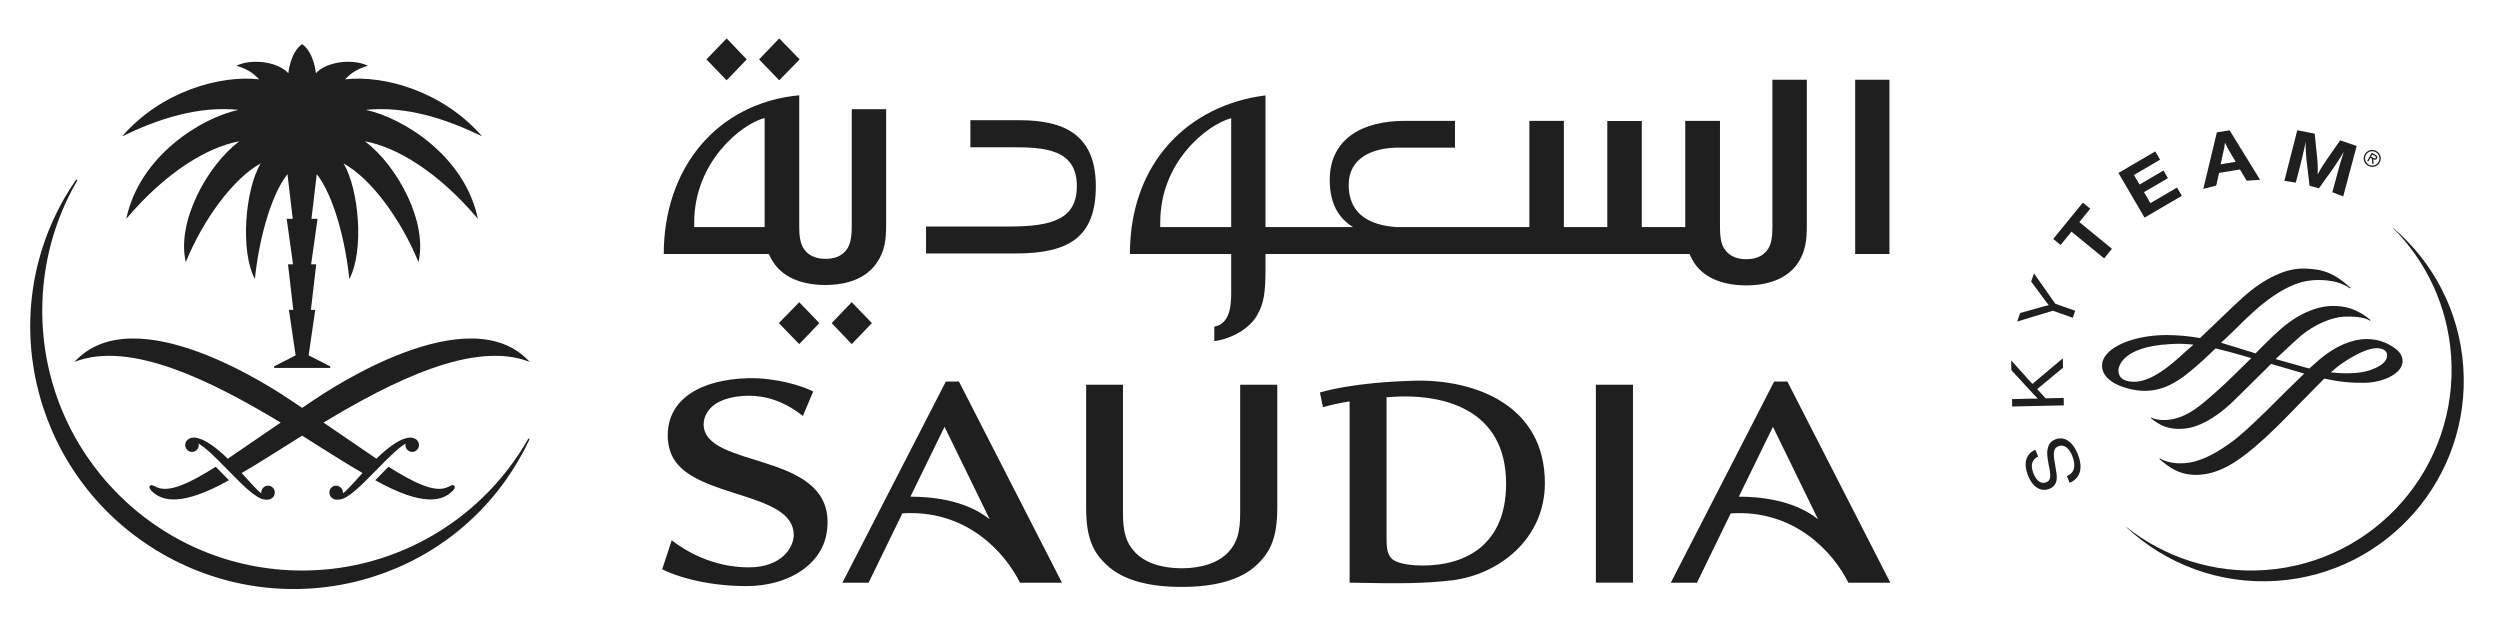 <svg width="255" height="64" viewBox="0 0 255 64" fill="none" xmlns="http://www.w3.org/2000/svg">
<path d="M244.127 23.269L244.112 23.288C247.462 26.653 249.659 31.194 250.012 36.305C250.801 47.582 242.307 57.354 231.044 58.142C225.745 58.515 220.78 56.831 216.919 53.776L216.902 53.796C220.907 57.52 226.386 59.656 232.277 59.243C243.543 58.461 252.039 48.682 251.254 37.411C250.855 31.712 248.155 26.711 244.127 23.269ZM207.885 46.551C207.227 46.915 207.088 47.459 207.421 48.304C207.728 49.068 208.208 49.405 208.725 49.189C209.136 49.03 209.206 48.672 209.038 47.758L208.963 47.397C208.797 46.485 208.766 46.098 208.876 45.7C208.982 45.258 209.234 44.98 209.619 44.827C210.543 44.452 211.418 45.029 211.938 46.329C212.5 47.733 212.197 48.79 211.1 49.248L210.823 48.559C211.59 48.235 211.785 47.516 211.368 46.499C211.04 45.662 210.505 45.292 209.953 45.517C209.499 45.697 209.399 46.109 209.564 47.057L209.63 47.459L209.685 47.808C209.806 48.506 209.821 48.76 209.754 49.061C209.664 49.433 209.428 49.706 209.043 49.856C208.176 50.203 207.334 49.697 206.863 48.523C206.36 47.247 206.634 46.304 207.606 45.87L207.885 46.551ZM210.496 40.588L210.51 41.349L205.243 41.462L205.223 40.709L207.293 40.661H207.585L207.849 40.658L207.674 40.469L207.49 40.285L205.16 37.76L205.138 36.755L207.302 39.161L210.41 36.548L210.426 37.507L207.796 39.687L208.648 40.629L210.496 40.588ZM209.638 30.981L211.671 31.696L211.425 32.412L209.389 31.696L205.75 32.797L206.053 31.927L208.318 31.292L208.593 31.22C208.705 31.183 208.777 31.173 208.972 31.125C208.797 30.911 208.757 30.867 208.572 30.604L207.178 28.718L207.466 27.882L209.638 30.981ZM210.182 24.99L209.429 24.371L212.451 20.672L213.206 21.285L212.093 22.651L215.418 25.376L214.623 26.355L211.291 23.63L210.182 24.99ZM218.689 19.596L219.342 20.721L222.053 19.13L222.55 19.973L218.741 22.196L216.081 17.643L219.833 15.444L220.327 16.288L217.664 17.848L218.232 18.823L220.675 17.394L221.132 18.171L218.689 19.596Z" fill="#1F1F1F"/>
<path d="M227.517 15.621C227.226 15.144 227.116 14.923 226.95 14.547C226.904 14.928 226.858 15.205 226.725 15.746L226.509 16.755L228.04 16.507L227.517 15.621ZM230.531 18.341L229.162 18.431L228.476 17.29L226.349 17.633L226.051 18.931L224.736 19.266L226.121 13.501L227.421 13.294L230.531 18.341ZM239.007 20.033L237.897 19.608L238.324 18.037C238.362 17.857 238.432 17.606 238.527 17.28C238.619 16.948 238.695 16.696 238.744 16.502C238.819 16.289 238.88 16.075 238.955 15.842L239.074 15.471C238.765 16.003 238.64 16.188 238.353 16.619C238.241 16.811 238.129 16.967 238.033 17.104L236.537 19.203L235.573 18.946L235.276 16.428C235.252 16.295 235.241 16.119 235.226 15.865C235.203 15.532 235.192 15.281 235.178 15.108C235.175 14.967 235.175 14.759 235.178 14.467L235.044 15.108C234.892 15.801 234.82 16.098 234.611 16.93L234.172 18.629L233.005 18.444L234.322 13.286L236.098 13.632L236.35 16.075C236.411 16.646 236.426 17.128 236.401 17.802C236.597 17.415 236.67 17.285 236.896 16.93C237.029 16.72 237.167 16.513 237.309 16.309L238.695 14.314L240.38 14.886L239.007 20.033ZM238.887 37.067C240.406 36.039 241.674 35.49 242.46 35.517C242.922 35.531 243.486 35.675 243.486 36.247C243.486 36.84 242.921 37.336 241.819 37.732C240.857 38.081 239.367 38.165 237.75 37.984C238.197 37.584 238.573 37.274 238.887 37.067ZM217.483 38.936C216.543 38.875 216.081 38.494 216.081 37.766C216.081 37.67 216.145 35.354 221.433 35.093C222.036 35.06 222.709 35.038 223.734 35.157L223.137 35.675L222.804 35.975C221.532 37.136 219.394 39.069 217.483 38.936ZM228.927 30.199C228.288 30.756 227.021 31.978 225.796 33.151L224.404 34.481C223.282 34.282 222.145 34.18 221.006 34.175C218.436 34.175 216.08 34.889 215.005 35.992C214.601 36.411 214.395 36.862 214.409 37.341C214.429 38.591 215.854 39.21 216.291 39.379C218.574 40.226 220.483 39.98 222.497 38.569C223.608 37.794 224.943 36.547 225.99 35.539C226.8 35.725 227.72 35.973 228.714 36.258L229.63 36.529C228.443 37.694 227.227 38.921 226.098 39.915L226.012 39.996C224.449 41.376 223.315 42.37 221.68 42.739C220.522 42.988 219.712 42.75 219.441 42.586L219.377 42.638C220.327 43.42 221.223 43.861 222.764 43.725C224.237 43.6 225.932 42.679 227.668 41.047L230.009 38.748L231.652 37.117L234.97 38.09L235.027 38.111L232.974 40.109L231.213 41.862C229.407 43.618 228.425 44.527 227.366 45.272C225.627 46.517 224.126 47.16 222.813 47.247C222.13 47.294 221.147 47.243 220.327 46.768L220.243 46.807C221.133 47.565 222.224 48.483 224.107 48.436C226.235 48.365 228.118 47.343 231.056 44.646C232.392 43.419 233.718 42.044 234.894 40.828L237.074 38.619C238.51 38.938 239.79 39.069 241.21 39.046C243.275 38.997 245.044 38.012 245.062 36.877C245.088 36.038 244.395 35.586 243.985 35.324C243.643 35.101 242.722 34.583 241.443 34.583C239.897 34.583 238.277 35.27 236.638 36.624L235.549 37.589L235.147 37.48L232.113 36.624C233.007 35.787 233.773 35.068 234.455 34.456C236.121 32.98 237.954 32.371 239.031 32.303C239.814 32.251 241.174 32.313 241.735 32.714L241.799 32.657C240.306 31.38 239.012 31.207 237.947 31.207C236.895 31.207 235.214 31.539 233.147 33.138C232.304 33.791 231.213 34.888 230.068 36.043L228.532 35.57L228.165 35.452L226.551 34.961L227.47 34.091C228.555 33.028 229.584 32.02 230.386 31.337C233.295 28.893 235.128 28.573 236.401 28.56C237.797 28.553 238.909 28.843 239.701 29.416L239.76 29.363C238.128 27.88 236.947 27.406 234.918 27.392C233.133 27.378 231.006 28.374 228.927 30.199ZM241.994 16.055C242.092 16.107 242.263 16.227 242.337 16.098C242.379 16.011 242.28 15.936 242.19 15.881L241.968 15.763L241.853 15.977L241.994 16.055ZM242.104 16.765L241.963 16.689L241.925 16.172L241.786 16.092L241.573 16.475L241.457 16.412L241.916 15.578L242.28 15.783C242.427 15.866 242.555 15.98 242.454 16.16C242.362 16.323 242.213 16.32 242.068 16.248L242.104 16.765ZM242.611 16.511C242.81 16.156 242.674 15.705 242.323 15.518C241.969 15.324 241.519 15.442 241.324 15.801C241.13 16.159 241.27 16.604 241.618 16.799C241.964 16.99 242.417 16.87 242.611 16.511ZM241.168 15.82C241.364 15.375 241.866 15.171 242.309 15.362C242.521 15.453 242.688 15.623 242.774 15.836C242.86 16.05 242.858 16.288 242.768 16.5C242.724 16.605 242.658 16.7 242.577 16.779C242.495 16.859 242.398 16.921 242.292 16.963C242.186 17.005 242.073 17.024 241.959 17.022C241.845 17.019 241.733 16.994 241.629 16.947C241.184 16.757 240.98 16.257 241.168 15.82Z" fill="#1F1F1F"/>
<path d="M86.876 35.098L88.932 32.955L86.876 30.824L84.832 32.955L86.876 35.098ZM74.118 3.917L72.056 6.058L74.118 8.191L76.166 6.058L74.118 3.917ZM81.522 35.098L83.573 32.955L81.522 30.824L79.445 32.955L81.522 35.098ZM79.482 3.917L77.427 6.058L79.482 8.191L81.561 6.058L79.482 3.917ZM125.581 23.16H118.347V22.648C118.347 16.476 123.144 12.716 125.581 12.052V23.16ZM180.784 8.131V23.206C180.784 24.066 180.701 24.789 180.398 25.302C180.027 25.921 179.372 26.44 178.122 26.44C176.873 26.44 176.212 25.921 175.834 25.302C175.528 24.789 175.438 24.066 175.438 23.206V12.327H171.895V23.16H167.462V12.344H163.945V23.16H159.515V12.327H155.996V23.16H142.403C138.481 22.888 137.565 20.794 137.565 18.848C137.565 16.114 139.989 15.059 142.639 15.059H148.408V12.327H143.286C139.12 12.327 135.633 14.04 135.633 18.373C135.633 21.193 136.899 22.472 138.002 23.16H129.081V9.731C121.37 10.689 115.251 16.449 115.251 25.909H125.581V29.236C125.581 30.518 125.725 32.973 123.857 33.324V34.795C125.159 34.654 127.267 33.783 128.197 32.202C128.925 30.976 129.081 29.857 129.081 27.282V25.909H172.342C172.49 26.275 172.677 26.624 172.901 26.95C173.981 28.443 175.891 29.11 178.123 29.11C180.329 29.11 182.222 28.443 183.301 26.95C184.196 25.683 184.297 24.43 184.297 22.907V8.131H180.784L180.784 8.131ZM189.227 8.131H192.723V25.909H189.227V8.131ZM104.033 12.262H98.98V15.021H103.215C106.485 15.021 109.838 15.181 109.838 18.972C109.838 22.343 107.364 23.103 102.945 23.103H94.456V25.855H103.577C109.078 25.855 111.774 24.17 111.774 18.988C111.775 13.772 108.576 12.262 104.033 12.262ZM77.992 23.161H70.809V22.697C70.809 16.561 75.541 12.694 77.992 12.032V23.161ZM86.876 23.161C86.876 24.039 86.779 24.747 86.474 25.278C86.102 25.896 85.461 26.402 84.204 26.402C82.969 26.402 82.304 25.896 81.926 25.278C81.619 24.747 81.522 24.039 81.522 23.161V9.719C73.133 10.512 67.703 17.138 67.703 25.908H78.419C78.574 26.259 78.763 26.594 78.984 26.907C80.052 28.398 81.96 29.069 84.178 29.069C86.418 29.069 88.291 28.398 89.358 26.907C90.274 25.653 90.387 24.406 90.387 22.867V11.139H86.876V23.161H86.876ZM120.537 59.865C117.069 59.865 114.462 59.14 112.861 57.603C111.44 56.283 110.785 54.781 110.785 51.78V39.245H114.543V52.31C114.543 54.234 114.84 55.331 115.761 56.318C116.752 57.387 118.461 57.965 120.537 57.965C122.6 57.965 124.298 57.387 125.293 56.318C126.21 55.331 126.498 54.235 126.498 52.31V39.245H130.283V51.78C130.283 54.781 129.613 56.283 128.205 57.603C126.597 59.14 123.974 59.865 120.536 59.865M145.102 57.684C144.35 57.684 142.711 57.602 142.012 57.033C141.44 56.539 141.426 55.736 141.426 54.527V40.523C147.215 40.009 153.622 41.719 153.622 49.337C153.622 55.436 149.657 57.684 145.102 57.684ZM144.373 38.828C142.52 38.874 137.958 39.074 134.631 40.035L134.943 41.531C135.843 41.279 136.686 41.098 137.66 40.939V59.434C142.985 59.538 145.27 59.52 148.06 59.199C152.955 58.608 157.578 54.929 157.578 49.277C157.578 41.32 150.464 38.709 144.373 38.828ZM162.779 39.246H166.563V59.435H162.779V39.246ZM92.862 50.66C94.786 50.66 98.384 50.919 100.944 52.958L96.343 43.534L92.862 50.66ZM108.321 59.436H104.038C102.527 56.374 98.585 51.933 92.041 52.363L88.596 59.436H85.925L96.474 38.918H97.814L108.321 59.436ZM177.359 50.66C179.285 50.66 182.881 50.923 185.436 52.962L180.841 43.536L177.359 50.66ZM192.816 59.437H188.533C187.02 56.375 183.078 51.939 176.533 52.365L173.089 59.437H170.422L180.963 38.918H182.313L192.816 59.437ZM82.947 39.933C81.865 39.362 79.16 38.526 76.368 38.573C71.435 38.699 68.146 40.711 68.112 44.346C68.091 45.065 68.248 45.979 68.688 46.762C71.074 50.85 80.96 50.179 80.96 54.56C80.96 55.813 79.764 57.87 76.368 57.87C72.675 57.87 69.862 56.164 68.515 55.108L67.542 58.067C68.688 58.658 71.772 59.782 76.198 59.782C78.184 59.782 80.439 59.245 82.089 57.96C83.689 56.705 84.41 55.158 84.41 53.246C84.41 45.998 71.772 47.82 71.772 43.268C71.772 42.515 72.188 41.975 72.335 41.79C73.02 40.902 74.52 40.365 76.418 40.365C78.184 40.365 80.044 40.96 81.89 42.428L82.947 39.933Z" fill="#1F1F1F"/>
<path d="M53.883 44.757L53.811 44.875C49.236 52.834 40.66 58.194 30.817 58.194C16.177 58.194 4.31 46.328 4.31 31.691C4.31 26.892 5.588 22.392 7.824 18.508L7.882 18.404L7.853 18.304L7.755 18.341L7.687 18.434C7.291 19.005 6.923 19.606 6.568 20.213C-0.709 32.917 3.778 49.164 16.592 56.51C29.401 63.855 45.694 59.514 52.964 46.816C53.321 46.209 53.649 45.585 53.946 44.947L54.003 44.823L53.972 44.719L53.883 44.757Z" fill="#1F1F1F"/>
<path d="M24.327 11.205C20.558 12.008 14.227 15.884 12.881 22.318C16.943 17.521 21.174 15.002 24.413 14.412C21.099 16.892 17.985 22.676 18.952 26.732C20.705 22.422 23.778 18.206 26.592 16.67C24.998 19.3 24.475 25.654 26.002 28.456C26.36 24.82 27.509 20.091 29.32 17.756L29.858 22.318H29.24L29.89 26.962H29.375L29.915 31.606H29.471L30.153 36.247L27.958 37.37V37.529H33.681V37.37L31.485 36.247L30.818 36.764L31.48 36.247L32.153 31.606H31.712L32.254 26.962H31.735L32.39 22.318H31.77L32.31 17.756C34.122 20.091 35.268 24.82 35.627 28.456C37.157 25.654 36.63 19.3 35.038 16.67C37.855 18.206 40.923 22.422 42.684 26.732C43.646 22.676 40.535 16.892 37.22 14.412C40.458 15.002 44.685 17.52 48.745 22.318C47.406 15.884 41.076 12.008 37.301 11.205C41.456 10.792 45.502 12.123 49.168 13.905C45.183 9.308 39.172 7.637 35.198 8.093C35.868 7.382 36.519 7.004 37.533 6.704C35.852 5.92 33.241 6.331 32.223 7.472C32.223 7.472 32.036 5.34 30.818 4.502C29.593 5.34 29.412 7.472 29.412 7.472C28.389 6.331 25.781 5.92 24.104 6.704C25.115 7.004 25.761 7.382 26.44 8.093C22.46 7.638 16.444 9.308 12.461 13.905C16.138 12.123 20.179 10.792 24.327 11.205Z" fill="#1F1F1F"/>
<path d="M31.95 40.84C31.636 41.046 31.246 41.309 30.815 41.604C30.439 41.347 30.061 41.092 29.681 40.84C27.996 39.708 13.75 30.175 7.591 36.919C13.274 34.664 21.695 38.922 28.629 43.101C26.893 44.288 24.915 45.651 23.238 46.789C20.575 44.207 19.587 44.62 19.347 44.722C19.087 44.831 18.903 45.072 18.891 45.369C18.886 45.759 19.186 46.087 19.565 46.097C19.948 46.107 20.27 45.793 20.276 45.404L20.261 45.245C20.999 45.71 21.684 46.337 23.407 48.112C25.156 49.926 25.837 50.425 26.352 50.728C26.707 50.934 27.069 50.986 27.29 50.968C27.651 50.951 28.012 50.689 28.029 50.281C28.05 49.876 27.749 49.541 27.358 49.538C26.974 49.529 26.648 49.842 26.648 50.246V50.313C26.172 49.968 25.663 49.345 24.647 48.247C26.316 47.294 28.44 45.918 30.815 44.439C33.187 45.918 35.31 47.294 36.98 48.247C35.967 49.345 35.457 49.968 34.977 50.313L34.978 50.246C34.979 50.152 34.962 50.059 34.926 49.973C34.891 49.886 34.838 49.807 34.772 49.741C34.705 49.675 34.626 49.623 34.539 49.588C34.452 49.553 34.359 49.536 34.266 49.538C33.872 49.541 33.574 49.876 33.598 50.281C33.615 50.689 33.972 50.951 34.336 50.968C34.556 50.986 34.916 50.934 35.277 50.728C35.792 50.425 36.471 49.926 38.224 48.112C39.942 46.338 40.633 45.71 41.366 45.245L41.352 45.404C41.363 45.793 41.682 46.107 42.059 46.097C42.438 46.087 42.743 45.759 42.738 45.369C42.732 45.229 42.686 45.094 42.605 44.979C42.524 44.864 42.412 44.775 42.282 44.722C42.042 44.62 41.052 44.207 38.389 46.786C36.714 45.651 34.728 44.288 32.998 43.101C39.934 38.922 48.356 34.665 54.036 36.919C47.877 30.175 33.633 39.708 31.95 40.84Z" fill="#1F1F1F"/>
<path d="M16.05 49.723C15.832 49.627 15.606 49.502 15.488 49.485C15.409 49.475 15.338 49.492 15.287 49.547C15.241 49.604 15.224 49.723 15.273 49.819C15.304 49.89 15.386 50.021 15.608 50.214C16.54 51.023 18.414 51.747 23.353 48.984C23.202 48.834 23.049 48.672 22.885 48.509C22.553 48.166 22.262 47.866 22.005 47.608C19.397 49.257 17.328 50.245 16.05 49.723ZM45.578 49.723C44.3 50.245 42.231 49.257 39.623 47.608C39.363 47.866 39.079 48.166 38.741 48.509C38.581 48.672 38.425 48.834 38.28 48.984C43.209 51.747 45.089 51.023 46.019 50.214C46.244 50.022 46.323 49.89 46.355 49.819C46.409 49.723 46.392 49.604 46.34 49.547C46.294 49.492 46.224 49.475 46.144 49.485C46.028 49.502 45.801 49.627 45.578 49.723Z" fill="#1F1F1F"/>
</svg>
